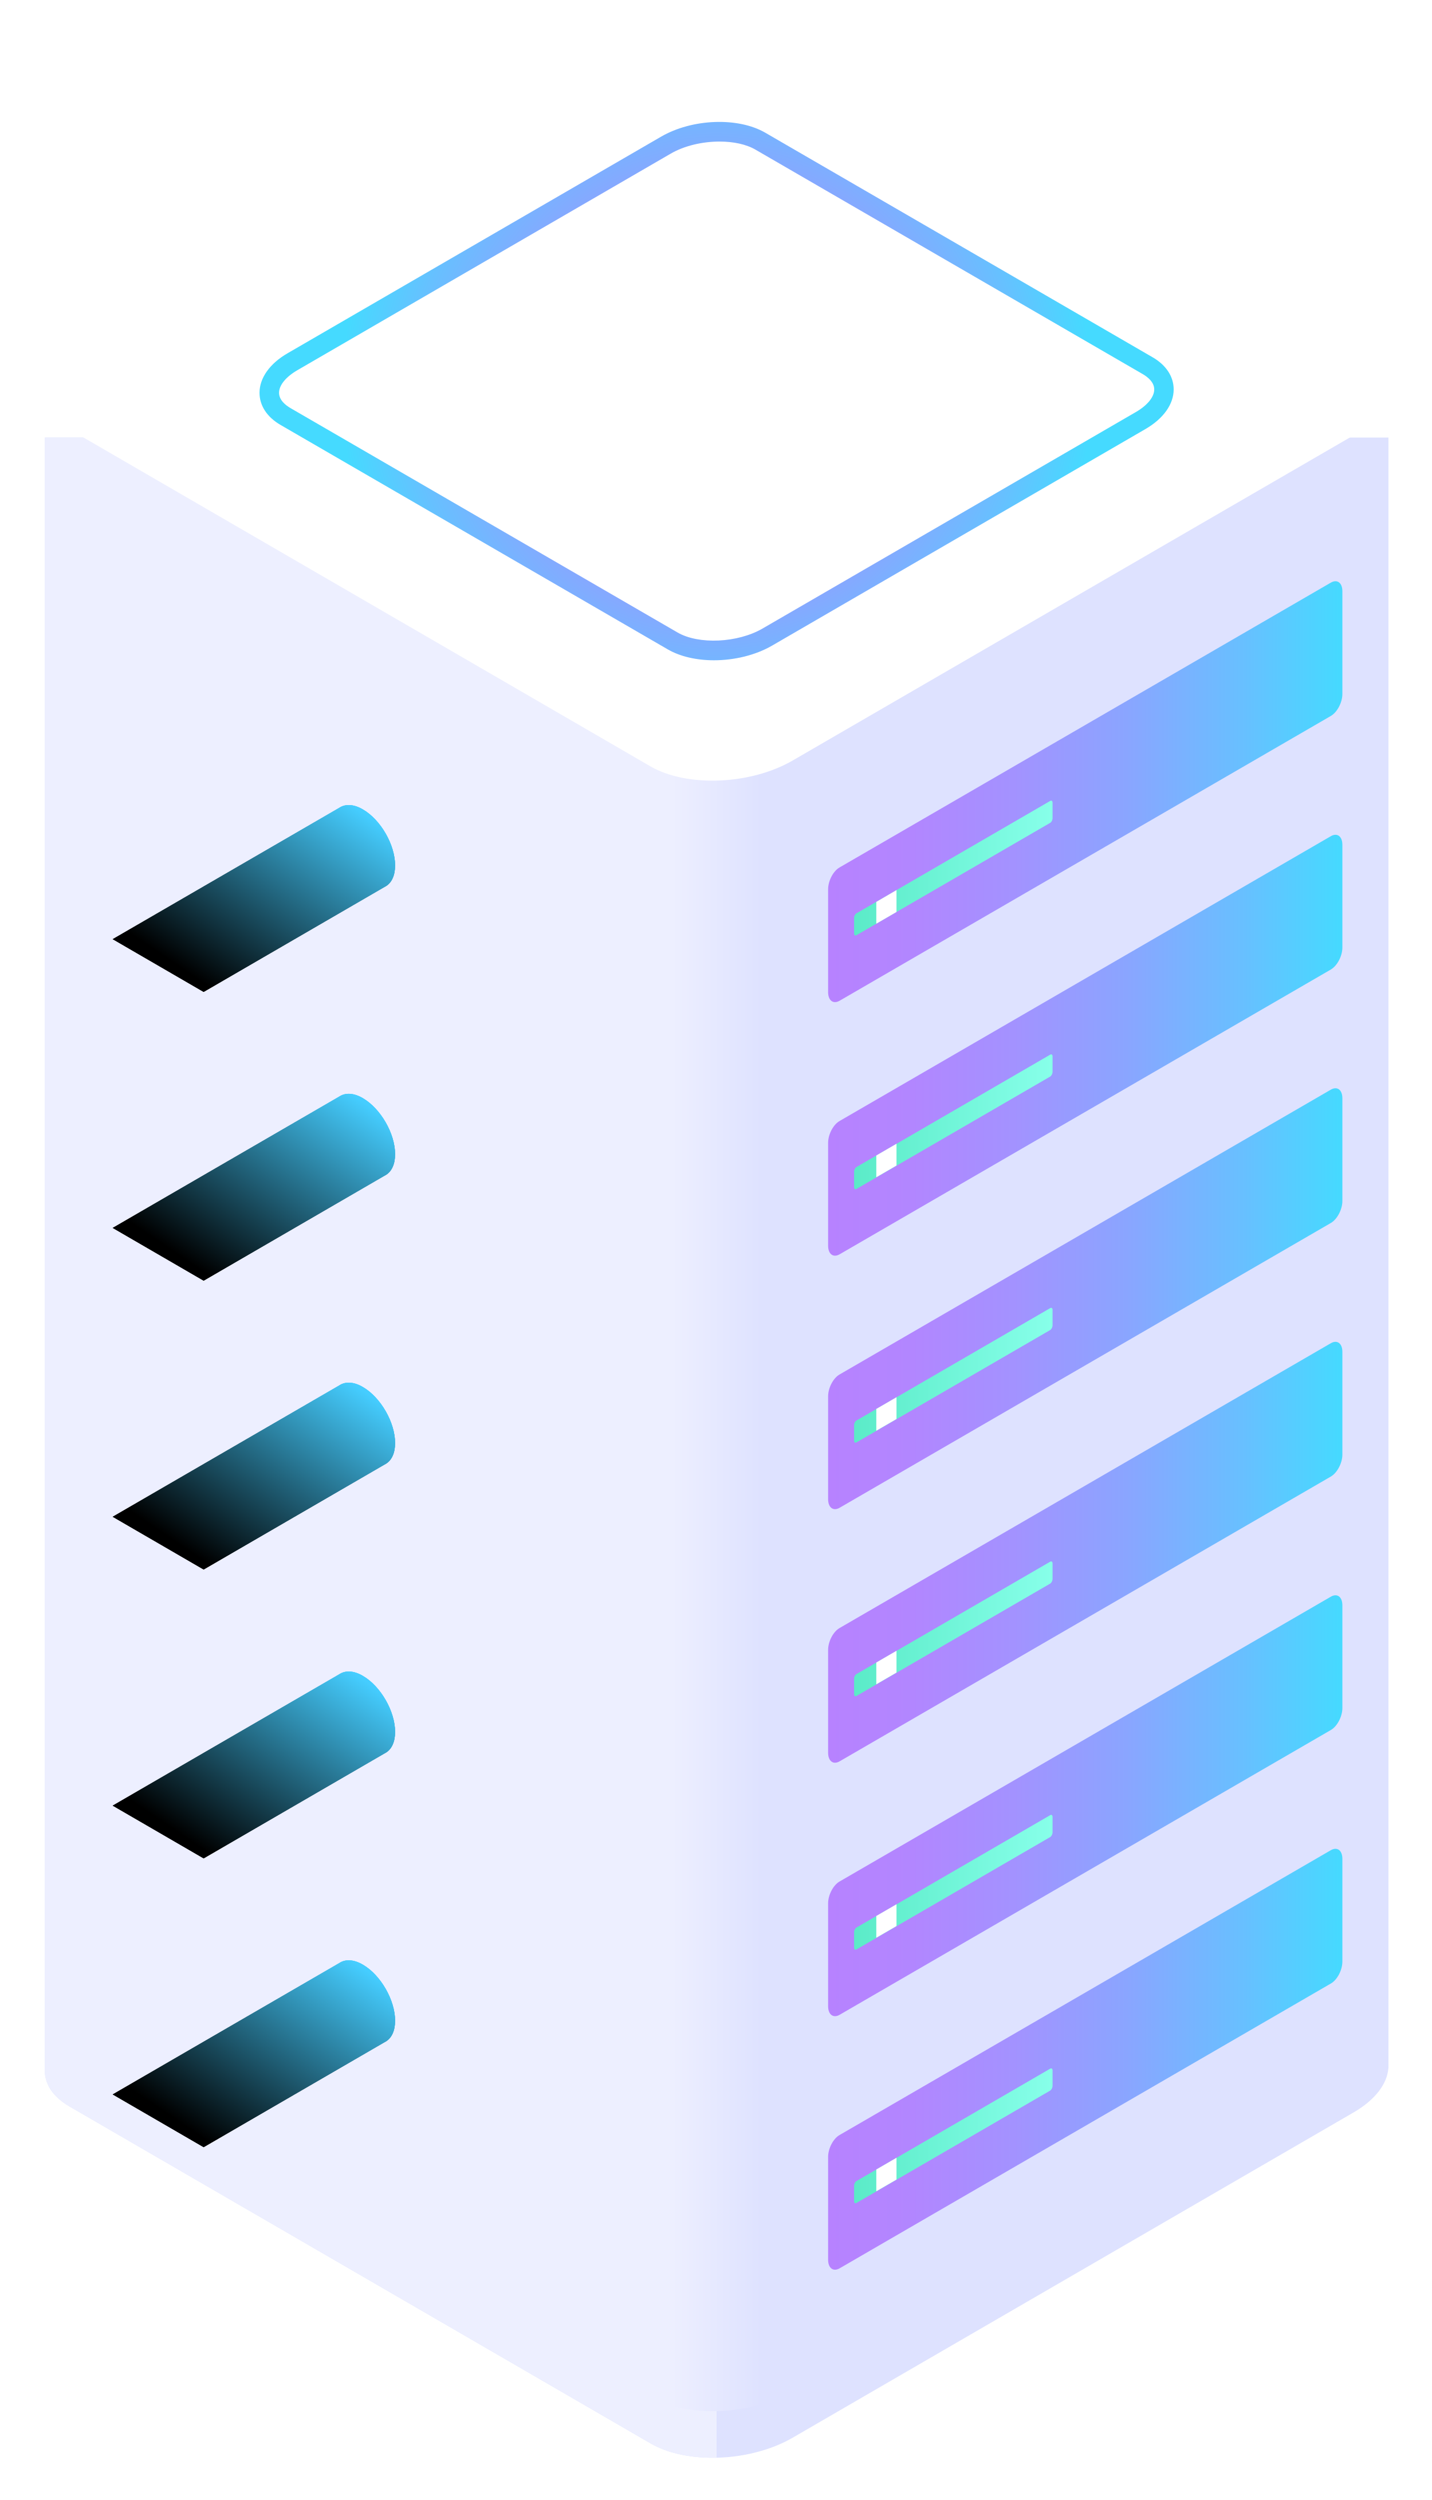 <svg width="216" height="377" viewBox="0 0 216 377" fill="none" xmlns="http://www.w3.org/2000/svg">
<g filter="url(#filter0_d_4187_15349)">
<path d="M209.433 58.978V304.855H209.419C209.247 307.181 207.473 309.608 204.183 311.517L119.59 360.555C118.16 361.388 116.572 362.048 114.899 362.536C112.71 363.183 110.379 363.542 108.09 363.585C105.701 363.642 103.356 363.369 101.296 362.766C101.282 362.766 101.267 362.766 101.253 362.752C100.881 362.637 100.509 362.522 100.152 362.378C99.436 362.106 98.764 361.79 98.135 361.431L10.466 310.613C9.694 310.168 9.036 309.665 8.507 309.134C8.292 308.918 8.106 308.703 7.92 308.473C7.749 308.243 7.591 308.028 7.463 307.798C7.391 307.683 7.334 307.554 7.277 307.439C7.162 307.21 7.076 306.965 6.991 306.721C6.919 306.477 6.862 306.233 6.819 305.989C6.776 305.745 6.762 305.486 6.762 305.242C6.762 305.113 6.762 304.998 6.776 304.869V58.978H34.325L96.604 22.879C98.664 21.687 101.067 20.84 103.57 20.351C104.071 20.251 104.571 20.165 105.072 20.093C105.33 20.064 105.573 20.021 105.83 19.992C110.322 19.49 114.884 20.136 118.06 21.988L181.884 58.978H209.433Z" fill="#DEE2FF"/>
</g>
<g filter="url(#filter1_d_4187_15349)">
<path d="M108.089 19.844V363.579C105.7 363.637 103.354 363.364 101.294 362.761C101.28 362.761 101.266 362.761 101.252 362.747C100.88 362.632 100.508 362.517 100.15 362.373C99.435 362.1 98.763 361.785 98.133 361.426L10.451 310.608C9.678 310.162 9.02 309.66 8.491 309.114C8.277 308.913 8.091 308.683 7.905 308.454C7.733 308.238 7.576 308.009 7.447 307.779C7.375 307.664 7.318 307.535 7.261 307.42C7.147 307.19 7.046 306.946 6.975 306.702C6.889 306.458 6.846 306.214 6.803 305.97C6.76 305.725 6.746 305.467 6.746 305.223C6.746 305.094 6.746 304.979 6.76 304.849V58.973H34.31L96.588 22.874C98.648 21.682 101.051 20.834 103.554 20.332C104.055 20.232 104.556 20.145 105.056 20.073C105.314 20.045 105.557 20.002 105.814 19.973C106.573 19.901 107.331 19.858 108.089 19.844Z" fill="#EDEFFF"/>
</g>
<path d="M114.896 116.094V362.516C112.707 363.162 110.376 363.521 108.087 363.564C105.699 363.621 103.353 363.349 101.293 362.745V116.094H114.896Z" fill="url(#paint0_linear_4187_15349)"/>
<path d="M98.13 115.567L10.462 64.734C4.97 61.547 5.656 55.975 12.007 52.299L96.586 3.276C102.937 -0.4 112.534 -0.802 118.041 2.386L205.724 53.204C211.217 56.392 210.53 61.963 204.179 65.639L119.586 114.662C113.235 118.353 103.637 118.74 98.13 115.567Z" fill="white"/>
<path d="M107.689 99.561C105.1 99.561 102.625 99.015 100.737 97.924L42.349 64.093C40.275 62.901 39.145 61.164 39.145 59.225C39.145 56.999 40.689 54.817 43.379 53.266L99.707 20.613C104.413 17.884 111.336 17.626 115.456 20.024L173.829 53.855C175.904 55.047 177.034 56.784 177.034 58.723C177.034 60.948 175.489 63.117 172.8 64.682L116.485 97.335C113.939 98.814 110.735 99.561 107.689 99.561ZM108.532 21.345C105.972 21.345 103.24 21.962 101.166 23.169L44.852 55.822C43.121 56.827 42.091 58.091 42.091 59.225C42.091 60.302 43.035 61.078 43.822 61.537L102.196 95.368C105.386 97.22 111.265 96.947 115.012 94.779L171.341 62.126C173.071 61.121 174.101 59.857 174.101 58.723C174.101 57.646 173.157 56.87 172.371 56.411L113.982 22.58C112.566 21.747 110.607 21.345 108.532 21.345Z" fill="url(#paint1_radial_4187_15349)"/>
<path d="M200.749 107.95L126.641 150.899C125.683 151.444 124.91 150.87 124.91 149.592V134.098C124.91 132.82 125.683 131.341 126.641 130.795L200.749 87.847C201.707 87.301 202.48 87.875 202.48 89.153V104.647C202.48 105.911 201.707 107.39 200.749 107.95Z" fill="url(#paint2_linear_4187_15349)"/>
<path d="M158.408 124.074L129.186 141.018C128.985 141.132 128.828 141.018 128.828 140.745V138.39C128.828 138.131 128.985 137.83 129.186 137.715L158.408 120.771C158.609 120.656 158.766 120.771 158.766 121.044V123.399C158.752 123.671 158.594 123.973 158.408 124.074Z" fill="url(#paint3_linear_4187_15349)"/>
<path d="M135.226 137.514L132.18 139.28V135.992L135.226 134.211V137.514Z" fill="white"/>
<path d="M200.749 146.184L126.641 189.133C125.683 189.679 124.91 189.104 124.91 187.826V172.333C124.91 171.055 125.683 169.576 126.641 169.03L200.749 126.081C201.707 125.535 202.48 126.11 202.48 127.388V142.881C202.48 144.145 201.707 145.624 200.749 146.184Z" fill="url(#paint4_linear_4187_15349)"/>
<path d="M158.408 162.331L129.186 179.275C128.985 179.39 128.828 179.275 128.828 179.003V176.648C128.828 176.389 128.985 176.088 129.186 175.973L158.408 159.029C158.609 158.914 158.766 159.029 158.766 159.301V161.656C158.752 161.915 158.594 162.216 158.408 162.331Z" fill="url(#paint5_linear_4187_15349)"/>
<path d="M135.226 175.749L132.18 177.515V174.227L135.226 172.461V175.749Z" fill="white"/>
<path d="M200.749 184.403L126.641 227.352C125.683 227.897 124.91 227.323 124.91 226.045V210.551C124.91 209.273 125.683 207.794 126.641 207.249L200.749 164.3C201.707 163.754 202.48 164.328 202.48 165.606V181.1C202.48 182.364 201.707 183.843 200.749 184.403Z" fill="url(#paint6_linear_4187_15349)"/>
<path d="M158.408 200.55L129.186 217.494C128.985 217.609 128.828 217.494 128.828 217.221V214.866C128.828 214.608 128.985 214.306 129.186 214.192L158.408 197.247C158.609 197.133 158.766 197.247 158.766 197.52V199.875C158.752 200.134 158.594 200.435 158.408 200.55Z" fill="url(#paint7_linear_4187_15349)"/>
<path d="M135.226 213.968L132.18 215.734V212.446L135.226 210.68V213.968Z" fill="white"/>
<path d="M200.749 222.637L126.641 265.586C125.683 266.132 124.91 265.557 124.91 264.279V248.786C124.91 247.508 125.683 246.029 126.641 245.483L200.749 202.534C201.707 201.988 202.48 202.563 202.48 203.841V219.334C202.48 220.598 201.707 222.077 200.749 222.637Z" fill="url(#paint8_linear_4187_15349)"/>
<path d="M158.408 238.784L129.186 255.729C128.985 255.843 128.828 255.729 128.828 255.456V253.101C128.828 252.842 128.985 252.541 129.186 252.426L158.408 235.482C158.609 235.367 158.766 235.482 158.766 235.755V238.11C158.752 238.368 158.594 238.67 158.408 238.784Z" fill="url(#paint9_linear_4187_15349)"/>
<path d="M135.226 252.202L132.18 253.969V250.68L135.226 248.914V252.202Z" fill="white"/>
<path d="M200.749 260.856L126.641 303.805C125.683 304.351 124.91 303.776 124.91 302.498V287.004C124.91 285.726 125.683 284.247 126.641 283.702L200.749 240.753C201.707 240.207 202.48 240.781 202.48 242.059V257.553C202.48 258.817 201.707 260.31 200.749 260.856Z" fill="url(#paint10_linear_4187_15349)"/>
<path d="M158.408 277.003L129.186 293.947C128.985 294.062 128.828 293.947 128.828 293.674V291.32C128.828 291.061 128.985 290.76 129.186 290.645L158.408 273.701C158.609 273.586 158.766 273.701 158.766 273.973V276.328C158.752 276.587 158.594 276.888 158.408 277.003Z" fill="url(#paint11_linear_4187_15349)"/>
<path d="M135.226 290.421L132.18 292.187V288.899L135.226 287.133V290.421Z" fill="white"/>
<path d="M200.749 299.082L126.641 342.032C125.683 342.577 124.91 342.003 124.91 340.725V325.231C124.91 323.953 125.683 322.474 126.641 321.928L200.749 278.979C201.707 278.434 202.48 279.008 202.48 280.286V295.78C202.48 297.058 201.707 298.537 200.749 299.082Z" fill="url(#paint12_linear_4187_15349)"/>
<path d="M158.408 315.23L129.186 332.174C128.985 332.289 128.828 332.174 128.828 331.901V329.546C128.828 329.288 128.985 328.986 129.186 328.871L158.408 311.927C158.609 311.812 158.766 311.927 158.766 312.2V314.555C158.752 314.813 158.594 315.115 158.408 315.23Z" fill="url(#paint13_linear_4187_15349)"/>
<path d="M135.226 328.648L132.18 330.414V327.126L135.226 325.359V328.648Z" fill="white"/>
<path d="M59.596 130.499C59.596 132.021 59.067 133.098 58.223 133.615C57.351 134.146 56.106 134.089 54.747 133.299C52.073 131.748 49.898 127.972 49.898 124.87C49.898 123.348 50.413 122.286 51.257 121.754C52.144 121.209 53.389 121.252 54.747 122.056C57.437 123.621 59.596 127.383 59.596 130.499Z" fill="url(#paint14_linear_4187_15349)"/>
<path d="M59.597 130.499C59.597 132.021 59.068 133.098 58.224 133.615L30.717 149.569L17 141.613L51.258 121.754C52.145 121.209 53.389 121.252 54.748 122.056C57.437 123.621 59.597 127.383 59.597 130.499Z" fill="url(#paint15_linear_4187_15349)"/>
<path d="M59.597 130.499C59.597 132.021 59.068 133.098 58.224 133.615L30.717 149.569L17 141.613L51.258 121.754C52.145 121.209 53.389 121.252 54.748 122.056C57.437 123.621 59.597 127.383 59.597 130.499Z" fill="url(#paint16_linear_4187_15349)"/>
<path d="M59.596 174.038C59.596 175.56 59.067 176.637 58.223 177.154C57.351 177.686 56.106 177.628 54.747 176.838C52.073 175.288 49.898 171.511 49.898 168.409C49.898 166.887 50.413 165.825 51.257 165.293C52.144 164.748 53.389 164.791 54.747 165.595C57.437 167.174 59.596 170.937 59.596 174.038Z" fill="url(#paint17_linear_4187_15349)"/>
<path d="M59.597 174.038C59.597 175.56 59.068 176.637 58.224 177.154L30.717 193.108L17 185.152L51.258 165.293C52.145 164.748 53.389 164.791 54.748 165.595C57.437 167.174 59.597 170.937 59.597 174.038Z" fill="url(#paint18_linear_4187_15349)"/>
<path d="M59.597 174.038C59.597 175.56 59.068 176.637 58.224 177.154L30.717 193.108L17 185.152L51.258 165.293C52.145 164.748 53.389 164.791 54.748 165.595C57.437 167.174 59.597 170.937 59.597 174.038Z" fill="url(#paint19_linear_4187_15349)"/>
<path d="M59.596 217.593C59.596 219.115 59.067 220.192 58.223 220.709C57.351 221.24 56.106 221.183 54.747 220.393C52.073 218.842 49.898 215.066 49.898 211.964C49.898 210.442 50.413 209.379 51.257 208.848C52.144 208.302 53.389 208.345 54.747 209.15C57.437 210.715 59.596 214.491 59.596 217.593Z" fill="url(#paint20_linear_4187_15349)"/>
<path d="M59.597 217.593C59.597 219.115 59.068 220.192 58.224 220.709L30.717 236.662L17 228.707L51.258 208.848C52.145 208.302 53.389 208.345 54.748 209.15C57.437 210.715 59.597 214.491 59.597 217.593Z" fill="url(#paint21_linear_4187_15349)"/>
<path d="M59.597 217.593C59.597 219.115 59.068 220.192 58.224 220.709L30.717 236.662L17 228.707L51.258 208.848C52.145 208.302 53.389 208.345 54.748 209.15C57.437 210.715 59.597 214.491 59.597 217.593Z" fill="url(#paint22_linear_4187_15349)"/>
<path d="M59.596 261.148C59.596 262.67 59.067 263.747 58.223 264.264C57.351 264.795 56.106 264.738 54.747 263.948C52.073 262.397 49.898 258.62 49.898 255.519C49.898 253.997 50.413 252.934 51.257 252.403C52.144 251.857 53.389 251.9 54.747 252.704C57.437 254.269 59.596 258.046 59.596 261.148Z" fill="url(#paint23_linear_4187_15349)"/>
<path d="M59.597 261.148C59.597 262.67 59.068 263.747 58.224 264.264L30.717 280.217L17 272.262L51.258 252.403C52.145 251.857 53.389 251.9 54.748 252.704C57.437 254.269 59.597 258.046 59.597 261.148Z" fill="url(#paint24_linear_4187_15349)"/>
<path d="M59.597 261.148C59.597 262.67 59.068 263.747 58.224 264.264L30.717 280.217L17 272.262L51.258 252.403C52.145 251.857 53.389 251.9 54.748 252.704C57.437 254.269 59.597 258.046 59.597 261.148Z" fill="url(#paint25_linear_4187_15349)"/>
<path d="M59.596 304.695C59.596 306.217 59.067 307.294 58.223 307.811C57.351 308.342 56.106 308.284 54.747 307.495C52.073 305.944 49.898 302.167 49.898 299.066C49.898 297.544 50.413 296.481 51.257 295.95C52.144 295.404 53.389 295.447 54.747 296.251C57.437 297.816 59.596 301.593 59.596 304.695Z" fill="url(#paint26_linear_4187_15349)"/>
<path d="M59.597 304.695C59.597 306.217 59.068 307.294 58.224 307.811L30.717 323.764L17 315.809L51.258 295.95C52.145 295.404 53.389 295.447 54.748 296.251C57.437 297.816 59.597 301.593 59.597 304.695Z" fill="url(#paint27_linear_4187_15349)"/>
<path d="M59.597 304.695C59.597 306.217 59.068 307.294 58.224 307.811L30.717 323.764L17 315.809L51.258 295.95C52.145 295.404 53.389 295.447 54.748 296.251C57.437 297.816 59.597 301.593 59.597 304.695Z" fill="url(#paint28_linear_4187_15349)"/>
<defs>
<filter id="filter0_d_4187_15349" x="0.762" y="19.828" width="214.672" height="356.766" filterUnits="userSpaceOnUse" color-interpolation-filters="sRGB">
<feFlood flood-opacity="0" result="BackgroundImageFix"/>
<feColorMatrix in="SourceAlpha" type="matrix" values="0 0 0 0 0 0 0 0 0 0 0 0 0 0 0 0 0 0 127 0" result="hardAlpha"/>
<feOffset dy="7"/>
<feGaussianBlur stdDeviation="3"/>
<feComposite in2="hardAlpha" operator="out"/>
<feColorMatrix type="matrix" values="0 0 0 0 0 0 0 0 0 0 0 0 0 0 0 0 0 0 0.1 0"/>
<feBlend mode="normal" in2="BackgroundImageFix" result="effect1_dropShadow_4187_15349"/>
<feBlend mode="normal" in="SourceGraphic" in2="effect1_dropShadow_4187_15349" result="shape"/>
</filter>
<filter id="filter1_d_4187_15349" x="0.746" y="19.844" width="113.344" height="356.742" filterUnits="userSpaceOnUse" color-interpolation-filters="sRGB">
<feFlood flood-opacity="0" result="BackgroundImageFix"/>
<feColorMatrix in="SourceAlpha" type="matrix" values="0 0 0 0 0 0 0 0 0 0 0 0 0 0 0 0 0 0 127 0" result="hardAlpha"/>
<feOffset dy="7"/>
<feGaussianBlur stdDeviation="3"/>
<feComposite in2="hardAlpha" operator="out"/>
<feColorMatrix type="matrix" values="0 0 0 0 0 0 0 0 0 0 0 0 0 0 0 0 0 0 0.1 0"/>
<feBlend mode="normal" in2="BackgroundImageFix" result="effect1_dropShadow_4187_15349"/>
<feBlend mode="normal" in="SourceGraphic" in2="effect1_dropShadow_4187_15349" result="shape"/>
</filter>
<linearGradient id="paint0_linear_4187_15349" x1="101.292" y1="239.839" x2="114.894" y2="239.839" gradientUnits="userSpaceOnUse">
<stop stop-color="#EDEFFF"/>
<stop offset="1" stop-color="#DEE2FF"/>
</linearGradient>
<radialGradient id="paint1_radial_4187_15349" cx="0" cy="0" r="1" gradientUnits="userSpaceOnUse" gradientTransform="translate(108.092 58.976) scale(56.519 56.738)">
<stop stop-color="#B782FF"/>
<stop offset="0.162" stop-color="#B286FF"/>
<stop offset="0.361" stop-color="#A392FF"/>
<stop offset="0.58" stop-color="#8AA5FF"/>
<stop offset="0.811" stop-color="#67C0FF"/>
<stop offset="1" stop-color="#45DAFF"/>
</radialGradient>
<linearGradient id="paint2_linear_4187_15349" x1="124.919" y1="141.843" x2="202.48" y2="141.843" gradientUnits="userSpaceOnUse">
<stop stop-color="#B782FF"/>
<stop offset="0.162" stop-color="#B286FF"/>
<stop offset="0.361" stop-color="#A392FF"/>
<stop offset="0.58" stop-color="#8AA5FF"/>
<stop offset="0.811" stop-color="#67C0FF"/>
<stop offset="1" stop-color="#45DAFF"/>
</linearGradient>
<linearGradient id="paint3_linear_4187_15349" x1="128.821" y1="139.578" x2="158.753" y2="139.578" gradientUnits="userSpaceOnUse">
<stop stop-color="#5BEBC8"/>
<stop offset="0.996" stop-color="#87FFE9"/>
</linearGradient>
<linearGradient id="paint4_linear_4187_15349" x1="124.919" y1="180.079" x2="202.48" y2="180.079" gradientUnits="userSpaceOnUse">
<stop stop-color="#B782FF"/>
<stop offset="0.162" stop-color="#B286FF"/>
<stop offset="0.361" stop-color="#A392FF"/>
<stop offset="0.58" stop-color="#8AA5FF"/>
<stop offset="0.811" stop-color="#67C0FF"/>
<stop offset="1" stop-color="#45DAFF"/>
</linearGradient>
<linearGradient id="paint5_linear_4187_15349" x1="128.821" y1="177.823" x2="158.753" y2="177.823" gradientUnits="userSpaceOnUse">
<stop stop-color="#5BEBC8"/>
<stop offset="0.996" stop-color="#87FFE9"/>
</linearGradient>
<linearGradient id="paint6_linear_4187_15349" x1="124.919" y1="218.299" x2="202.48" y2="218.299" gradientUnits="userSpaceOnUse">
<stop stop-color="#B782FF"/>
<stop offset="0.162" stop-color="#B286FF"/>
<stop offset="0.361" stop-color="#A392FF"/>
<stop offset="0.58" stop-color="#8AA5FF"/>
<stop offset="0.811" stop-color="#67C0FF"/>
<stop offset="1" stop-color="#45DAFF"/>
</linearGradient>
<linearGradient id="paint7_linear_4187_15349" x1="128.821" y1="216.043" x2="158.753" y2="216.043" gradientUnits="userSpaceOnUse">
<stop stop-color="#5BEBC8"/>
<stop offset="0.996" stop-color="#87FFE9"/>
</linearGradient>
<linearGradient id="paint8_linear_4187_15349" x1="124.919" y1="256.535" x2="202.48" y2="256.535" gradientUnits="userSpaceOnUse">
<stop stop-color="#B782FF"/>
<stop offset="0.162" stop-color="#B286FF"/>
<stop offset="0.361" stop-color="#A392FF"/>
<stop offset="0.58" stop-color="#8AA5FF"/>
<stop offset="0.811" stop-color="#67C0FF"/>
<stop offset="1" stop-color="#45DAFF"/>
</linearGradient>
<linearGradient id="paint9_linear_4187_15349" x1="128.821" y1="254.279" x2="158.753" y2="254.279" gradientUnits="userSpaceOnUse">
<stop stop-color="#5BEBC8"/>
<stop offset="0.996" stop-color="#87FFE9"/>
</linearGradient>
<linearGradient id="paint10_linear_4187_15349" x1="124.919" y1="294.755" x2="202.48" y2="294.755" gradientUnits="userSpaceOnUse">
<stop stop-color="#B782FF"/>
<stop offset="0.162" stop-color="#B286FF"/>
<stop offset="0.361" stop-color="#A392FF"/>
<stop offset="0.58" stop-color="#8AA5FF"/>
<stop offset="0.811" stop-color="#67C0FF"/>
<stop offset="1" stop-color="#45DAFF"/>
</linearGradient>
<linearGradient id="paint11_linear_4187_15349" x1="128.821" y1="292.499" x2="158.753" y2="292.499" gradientUnits="userSpaceOnUse">
<stop stop-color="#5BEBC8"/>
<stop offset="0.996" stop-color="#87FFE9"/>
</linearGradient>
<linearGradient id="paint12_linear_4187_15349" x1="124.919" y1="332.983" x2="202.48" y2="332.983" gradientUnits="userSpaceOnUse">
<stop stop-color="#B782FF"/>
<stop offset="0.162" stop-color="#B286FF"/>
<stop offset="0.361" stop-color="#A392FF"/>
<stop offset="0.58" stop-color="#8AA5FF"/>
<stop offset="0.811" stop-color="#67C0FF"/>
<stop offset="1" stop-color="#45DAFF"/>
</linearGradient>
<linearGradient id="paint13_linear_4187_15349" x1="128.821" y1="330.727" x2="158.753" y2="330.727" gradientUnits="userSpaceOnUse">
<stop stop-color="#5BEBC8"/>
<stop offset="0.996" stop-color="#87FFE9"/>
</linearGradient>
<linearGradient id="paint14_linear_4187_15349" x1="49.909" y1="127.681" x2="59.6" y2="127.681" gradientUnits="userSpaceOnUse">
<stop stop-color="#8FDDFF"/>
<stop offset="0.209" stop-color="#8ADDFF"/>
<stop offset="0.466" stop-color="#7BDCFF"/>
<stop offset="0.748" stop-color="#62DBFF"/>
<stop offset="1" stop-color="#45DAFF"/>
</linearGradient>
<linearGradient id="paint15_linear_4187_15349" x1="50.003" y1="119.354" x2="30.532" y2="148.135" gradientUnits="userSpaceOnUse">
<stop stop-color="#45CDFF"/>
<stop offset="1"/>
</linearGradient>
<linearGradient id="paint16_linear_4187_15349" x1="50.003" y1="119.354" x2="30.532" y2="148.135" gradientUnits="userSpaceOnUse">
<stop stop-color="#45CDFF"/>
<stop offset="1"/>
</linearGradient>
<linearGradient id="paint17_linear_4187_15349" x1="49.909" y1="171.232" x2="59.6" y2="171.232" gradientUnits="userSpaceOnUse">
<stop stop-color="#8FDDFF"/>
<stop offset="0.209" stop-color="#8ADDFF"/>
<stop offset="0.466" stop-color="#7BDCFF"/>
<stop offset="0.748" stop-color="#62DBFF"/>
<stop offset="1" stop-color="#45DAFF"/>
</linearGradient>
<linearGradient id="paint18_linear_4187_15349" x1="50.003" y1="162.905" x2="30.532" y2="191.686" gradientUnits="userSpaceOnUse">
<stop stop-color="#45CDFF"/>
<stop offset="1"/>
</linearGradient>
<linearGradient id="paint19_linear_4187_15349" x1="50.003" y1="162.905" x2="30.532" y2="191.686" gradientUnits="userSpaceOnUse">
<stop stop-color="#45CDFF"/>
<stop offset="1"/>
</linearGradient>
<linearGradient id="paint20_linear_4187_15349" x1="49.909" y1="214.784" x2="59.6" y2="214.784" gradientUnits="userSpaceOnUse">
<stop stop-color="#8FDDFF"/>
<stop offset="0.209" stop-color="#8ADDFF"/>
<stop offset="0.466" stop-color="#7BDCFF"/>
<stop offset="0.748" stop-color="#62DBFF"/>
<stop offset="1" stop-color="#45DAFF"/>
</linearGradient>
<linearGradient id="paint21_linear_4187_15349" x1="50.003" y1="206.457" x2="30.532" y2="235.238" gradientUnits="userSpaceOnUse">
<stop stop-color="#45CDFF"/>
<stop offset="1"/>
</linearGradient>
<linearGradient id="paint22_linear_4187_15349" x1="50.003" y1="206.457" x2="30.532" y2="235.238" gradientUnits="userSpaceOnUse">
<stop stop-color="#45CDFF"/>
<stop offset="1"/>
</linearGradient>
<linearGradient id="paint23_linear_4187_15349" x1="49.909" y1="258.337" x2="59.6" y2="258.337" gradientUnits="userSpaceOnUse">
<stop stop-color="#8FDDFF"/>
<stop offset="0.209" stop-color="#8ADDFF"/>
<stop offset="0.466" stop-color="#7BDCFF"/>
<stop offset="0.748" stop-color="#62DBFF"/>
<stop offset="1" stop-color="#45DAFF"/>
</linearGradient>
<linearGradient id="paint24_linear_4187_15349" x1="50.003" y1="250.009" x2="30.532" y2="278.79" gradientUnits="userSpaceOnUse">
<stop stop-color="#45CDFF"/>
<stop offset="1"/>
</linearGradient>
<linearGradient id="paint25_linear_4187_15349" x1="50.003" y1="250.009" x2="30.532" y2="278.79" gradientUnits="userSpaceOnUse">
<stop stop-color="#45CDFF"/>
<stop offset="1"/>
</linearGradient>
<linearGradient id="paint26_linear_4187_15349" x1="49.909" y1="301.881" x2="59.6" y2="301.881" gradientUnits="userSpaceOnUse">
<stop stop-color="#8FDDFF"/>
<stop offset="0.209" stop-color="#8ADDFF"/>
<stop offset="0.466" stop-color="#7BDCFF"/>
<stop offset="0.748" stop-color="#62DBFF"/>
<stop offset="1" stop-color="#45DAFF"/>
</linearGradient>
<linearGradient id="paint27_linear_4187_15349" x1="50.003" y1="293.553" x2="30.532" y2="322.335" gradientUnits="userSpaceOnUse">
<stop stop-color="#45CDFF"/>
<stop offset="1"/>
</linearGradient>
<linearGradient id="paint28_linear_4187_15349" x1="50.003" y1="293.553" x2="30.532" y2="322.335" gradientUnits="userSpaceOnUse">
<stop stop-color="#45CDFF"/>
<stop offset="1"/>
</linearGradient>
</defs>
</svg>
